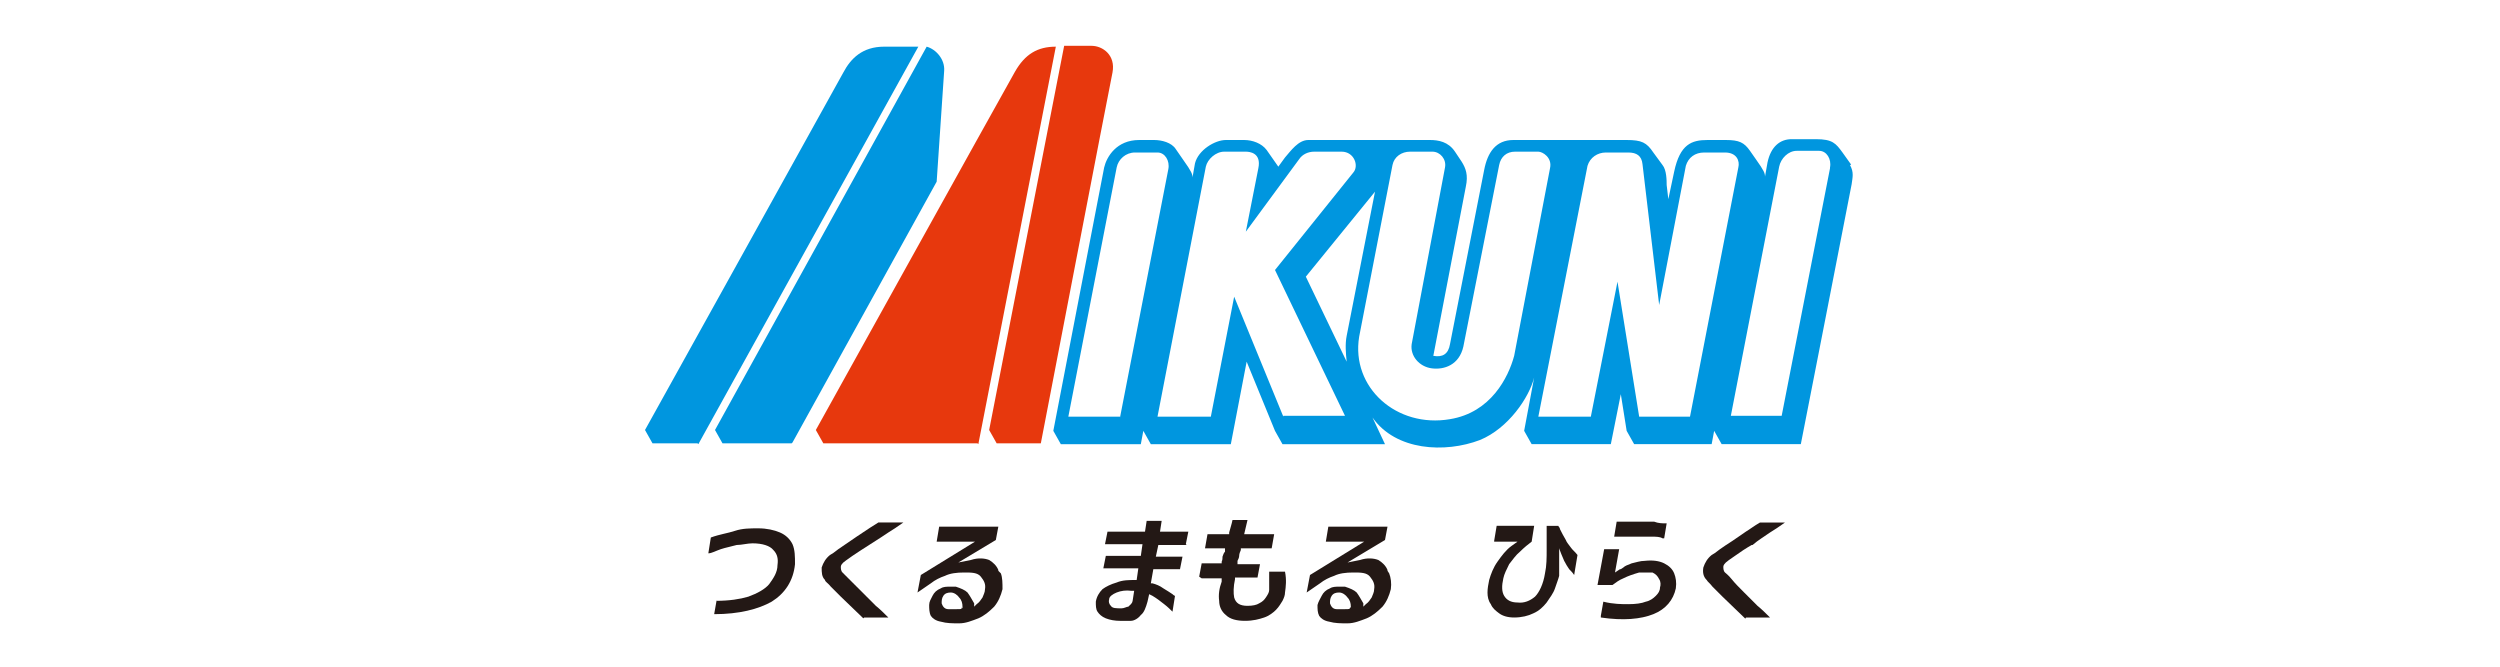 <?xml version="1.0" encoding="UTF-8"?>
<svg id="_レイヤー_1" data-name=" レイヤー 1" xmlns="http://www.w3.org/2000/svg" width="300" height="80" version="1.1" viewBox="0 0 300 80">
  <defs>
    <style>
      .cls-1 {
        fill: #231815;
      }

      .cls-1, .cls-2, .cls-3, .cls-4 {
        stroke-width: 0px;
      }

      .cls-2 {
        fill: #fff;
      }

      .cls-3 {
        fill: #e7380d;
      }

      .cls-4 {
        fill: #0096df;
      }
    </style>
  </defs>
  <rect class="cls-2" x="-33" y="-13" width="365" height="138"/>
  <g>
    <path class="cls-4" d="M222.1,19.7l-1-1.4c-.8-1.1-1.2-1.6-3.2-1.6h-2.9c-1.4,0-2.5.9-2.9,2.8l-.3,1.7c0-.4-.1-.7-1.1-2.1-.2-.3-.7-1-.7-1-.7-1-1.3-1.3-2.9-1.3h-2.2c-1.9,0-3.3.5-4,3.8l-.7,3.3-.2-1.7c0-.5,0-1.8-.5-2.4l-1.1-1.5c-.8-1.2-1.4-1.5-3.2-1.5h-13.6c-2.1,0-3.1,1.5-3.5,3.6l-4.1,20.9c-.2,1.2-.9,1.6-2,1.4l3.9-20.3c.3-1.4,0-2.2-.5-3l-.8-1.2c-.8-1.2-2-1.4-3-1.4h-14.6c-1.2,0-2.1,1.3-2.8,2.1l-.8,1.1-1.4-2c-.6-.8-1.7-1.2-2.7-1.2h-2.2c-1.3,0-3.3,1.2-3.7,2.8l-.3,1.7c0-.4-.1-.7-1.1-2.1l-.9-1.3c-.5-.8-1.7-1.1-2.6-1.1h-1.8c-2.7,0-3.9,2-4.2,3.3l-6.1,31.6.9,1.6h9.6l.3-1.6.9,1.6h9.6l1.9-9.9,3.4,8.3.9,1.6h12.3l-1.5-3.2c2.8,4,8.7,4.3,12.9,2.7,3.4-1.4,5.9-5.1,6.5-7.5l-1.2,6.4.9,1.6h9.5l1.2-6,.7,4.4.9,1.6h9.3l.3-1.6.9,1.6h9.5s6-30.6,6.1-31.2c.1-.8.3-1.4-.2-2.3h.1ZM134.4,50h-6.2l5.8-29.9c.2-1,1.1-1.8,2.2-1.8h2.7c.9,0,1.5,1,1.3,2l-5.8,29.8h0ZM154,50l-5.9-14.4-2.8,14.4h-6.4l5.8-30c.2-.9,1.2-1.8,2.2-1.8h2.6c.4,0,1.9.1,1.5,2l-1.5,7.6,6.4-8.7c.4-.6,1.1-.9,1.8-.9h3.3c1.5,0,2.1,1.7,1.4,2.5l-9.4,11.7,8.4,17.5h-7.6.2ZM161.6,43.4l-4.9-10.2,8.3-10.2-3.4,17.3h0c-.2,1-.1,2.1,0,3.1h0ZM181.7,42.7c-.7,2.6-2.8,6.8-7.7,7.6-6.4,1.1-11.9-3.8-10.9-9.9l4-20.6c.2-1,1.1-1.6,2.1-1.6h2.7c.9,0,1.7.9,1.5,1.9l-4,21.2c-.2,1.4.9,2.7,2.4,2.9s3.3-.4,3.8-2.6l4.3-21.8c.2-1,.9-1.6,1.9-1.6h2.8c.5,0,1.7.7,1.4,2,0,0-4.3,22.5-4.3,22.5ZM203,50h-6.3l-2.6-16.2-3.2,16.2h-6.3l5.9-30.1c.3-1,1.2-1.6,2.2-1.6h2.7c1,0,1.6.4,1.7,1.4l2,16.9,3.2-16.7c.3-1,1.1-1.6,2.2-1.6h2.5c1.4,0,1.8,1,1.6,1.8l-5.8,29.9h.2ZM219.6,20.2l-5.8,29.7h-6.1l5.8-29.9c.2-1,1.1-1.9,2.1-1.9h2.7c.9,0,1.5,1,1.3,2h0Z"/>
    <path class="cls-3" d="M127.6,5.5h3.4c1.3,0,2.9,1.1,2.5,3.2-.4,1.9-8.6,44.5-8.6,44.5h-5.3l-.9-1.6,9-46.1h0Z"/>
    <path class="cls-3" d="M117.3,53.2h-18.5l-.9-1.6s21.7-39.1,23.9-43c1.2-2.1,2.7-3,4.9-3l-9.3,47.7h0Z"/>
    <path class="cls-4" d="M95,53.2h-8.3l-.9-1.6L111.2,5.6c1.1.3,2.2,1.5,2.1,2.9l-.9,13.3-17.3,31.3h0Z"/>
    <path class="cls-4" d="M83.7,53.2h-5.4l-.9-1.6s22.1-39.8,23.8-42.9c.9-1.7,2.3-3.1,4.9-3.1h4.1l-26.4,47.7h0Z"/>
  </g>
  <g>
    <path class="cls-1" d="M86,72l-.3,1.7c3,0,5.3-.6,6.9-1.5,1.6-1,2.6-2.5,2.8-4.5,0-.9,0-1.7-.3-2.4-.3-.6-.8-1.1-1.5-1.4-.7-.3-1.6-.5-2.6-.5s-1.9,0-2.8.3-1.8.4-2.9.8l-.3,1.9h0c.4,0,.9-.3,1.5-.5s1.2-.3,1.9-.5c.6,0,1.3-.2,1.9-.2,1.2,0,2.1.3,2.5.8.5.5.6,1.1.5,1.8,0,.9-.5,1.6-1,2.3-.5.6-1.4,1.1-2.5,1.5-1,.3-2.3.5-3.9.5h.1Z"/>
    <path class="cls-1" d="M103.7,74.1h2.9c-.5-.5-1-1-1.5-1.4l-1.7-1.7-1.5-1.5-.8-.8c-.2-.2-.2-.5-.2-.7s.2-.4.3-.5c0,0,.5-.4,1.1-.8.7-.5,3.6-2.3,4.3-2.8.5-.3,1.1-.7,1.8-1.2h-3c-.7.4-4.4,2.9-4.8,3.2-.5.4-.8.6-1,.7-.5.4-.8.9-1,1.5,0,.6,0,1.1.4,1.5,0,.2.4.4.7.8l1.2,1.2,2.7,2.6h0Z"/>
    <path class="cls-1" d="M119.8,68.4c-.2-.5-.6-.9-1.1-1.2-.5-.2-1.3-.3-2.2,0l-1.5.3,4.5-2.7.3-1.6h-7.1l-.3,1.8h4.6l-6.5,4-.4,2.1,1.6-1.1c.5-.4,1.1-.7,1.7-.9.6-.3,1.4-.4,2.3-.4s1.6,0,2,.5.6.9.5,1.5c0,.4-.2.7-.3,1-.2.3-.4.6-.7.8l-.3.3v-.4c-.3-.5-.5-.9-.8-1.3-.3-.3-.8-.5-1.4-.7h-.7c-.4,0-.8,0-1.1.2-.5.2-.8.5-1,.9s-.4.7-.4,1.1,0,.9.2,1.3c.2.3.6.6,1.2.7.7.2,1.4.2,2.2.2s1.5-.3,2.3-.6c.7-.3,1.3-.8,1.9-1.4.5-.6.8-1.3,1-2.1,0-.7,0-1.4-.2-1.9l-.3-.3ZM115.4,72.9h0c0,.2,0,.2-.6.2h-.2c-.3,0-.5,0-.8,0-.5,0-.7-.4-.8-.7,0-.3,0-.6.2-.9s.5-.4.9-.4h0c.4,0,.8.3,1,.6.3.3.4.7.4,1.1h0v.2Z"/>
    <path class="cls-1" d="M142.3,65.3l.3-1.5h-3.4l.2-1.3h-1.8l-.2,1.3h-4.5l-.3,1.5h4.5l-.2,1.4h-4.2l-.3,1.5h4.2l-.2,1.4h-.2c-.7,0-1.5,0-2.2.3-.7.2-1.3.5-1.7.8-.4.4-.7.9-.8,1.5,0,.5,0,.9.2,1.2.2.3.5.6,1,.8.5.2,1.1.3,1.7.3s.9,0,1.3,0c.4,0,.9-.3,1.2-.7.4-.3.6-.9.8-1.6l.2-.9.4.2c.5.3.9.6,1.4,1,.4.3.8.7,1,.9h0l.3-1.9s-.1,0-.3-.2c-.3-.2-.6-.4-1.1-.7-.4-.3-.9-.5-1.3-.6h-.2l.3-1.7h3.2l.3-1.5h-3.2l.3-1.4h3.4,0ZM135.9,72.1c0,.3-.3.5-.5.7-.2,0-.5.2-.8.2-.7,0-1.1,0-1.3-.3-.2-.2-.3-.5-.2-.8,0-.3.4-.6.9-.8.5-.2,1.1-.3,1.8-.2h.3l-.2,1.3h0Z"/>
    <path class="cls-1" d="M144.2,69.4h2.4v.4c-.3.8-.4,1.6-.3,2.3,0,.7.3,1.3.8,1.7.5.5,1.3.7,2.3.7s1.7-.2,2.3-.4c.6-.2,1.1-.6,1.4-.9.4-.4.6-.8.8-1.1.2-.4.3-.7.3-1,.1-.7.2-1.5,0-2.5h-1.9v2.2c0,.3-.2.6-.4.9s-.4.5-.8.7c-.3.2-.8.3-1.4.3-.9,0-1.4-.3-1.6-1-.1-.5-.1-1.3.1-2.2v-.2h2.7l.3-1.6h-2.7v-.4c.1-.2.2-.4.2-.6s.1-.5.2-.7v-.2h3.7l.3-1.7h-3.6l.4-1.7h-1.8c-.1.5-.3,1.1-.4,1.5v.2h-2.6l-.3,1.7h2.4v.4c-.2.2-.2.4-.3.6,0,.2,0,.4-.1.6v.2h-2.4l-.3,1.6.3.2Z"/>
    <path class="cls-1" d="M166.5,68.4c-.2-.5-.6-.9-1.1-1.2-.5-.2-1.3-.3-2.2,0l-1.5.3,4.5-2.7.3-1.6h-7.1l-.3,1.8h4.6l-6.5,4-.4,2.1,1.6-1.1c.5-.4,1.1-.7,1.7-.9.6-.3,1.4-.4,2.3-.4s1.6,0,2,.5.6.9.5,1.5c0,.4-.2.7-.3,1-.2.3-.4.6-.7.8l-.3.3v-.4c-.3-.5-.5-.9-.8-1.3-.3-.3-.8-.5-1.4-.7h-.7c-.4,0-.8,0-1.1.2-.5.2-.8.5-1,.9s-.4.7-.5,1.1c0,.5,0,.9.2,1.3.2.3.6.6,1.2.7.7.2,1.4.2,2.2.2s1.5-.3,2.3-.6c.7-.3,1.3-.8,1.9-1.4.5-.6.8-1.3,1-2.1.1-.7,0-1.4-.2-1.9l-.2-.3ZM162.1,72.9h-.1c0,.2-.1.2-.6.2h-.2c-.3,0-.5,0-.8,0-.5,0-.7-.4-.8-.7,0-.3,0-.6.2-.9s.5-.4.9-.4h0c.4,0,.8.3,1,.6.3.3.4.7.4,1.1h0v.2Z"/>
    <path class="cls-1" d="M179.3,65h2.8l-.7.5c-.7.5-1.2,1.2-1.7,1.9-.5.7-.8,1.5-1,2.2-.1.5-.2,1-.2,1.5s.1,1,.4,1.4c.2.5.6.8,1,1.1.4.3,1,.5,1.8.5h0c.9,0,1.7-.2,2.3-.5.7-.3,1.2-.8,1.6-1.3.4-.6.8-1.1,1-1.7s.4-1.1.5-1.5v-3.4c-.1,0,.6,1.6.6,1.6.2.4.4.7.6,1,.2.2.4.4.6.7l.4-2.4c-.3-.4-.6-.6-.8-.9s-.5-.6-.6-.9c-.3-.5-.5-.9-.7-1.3,0-.2-.2-.3-.2-.4h-1.4v2.9c0,.9,0,1.9-.2,2.8-.2,1.3-.7,2.3-1.2,2.8-.6.5-1.3.8-2.1.7-.8,0-1.3-.3-1.6-.8s-.3-1.2-.1-2.1c.1-.5.4-1.1.7-1.7.4-.5.8-1.1,1.3-1.5.5-.5,1-.9,1.4-1.2l.3-1.9h-4.5l-.3,1.8h0Z"/>
    <path class="cls-1" d="M192.1,74.1c2.7.4,4.8.2,6.3-.4s2.4-1.7,2.7-3.1c.1-.7,0-1.3-.2-1.8s-.6-.9-1.2-1.2-1.4-.4-2.3-.3c-.6,0-1.1.2-1.6.3-.5.2-.8.3-1,.5l-.3.2h-.1l-.6.4.5-2.8h-1.8l-.8,4.3h1.8c.4-.3.8-.6,1.3-.8.6-.3,1.2-.5,1.9-.7.7,0,1.2,0,1.6,0,.4.2.6.4.8.8.2.3.2.7.1,1,0,.4-.2.7-.5,1s-.7.6-1.2.7c-.5.2-1.2.3-2.1.3h0c-.8,0-1.8,0-3-.3l-.3,1.7h0Z"/>
    <path class="cls-1" d="M196.1,64.4h.6c.5,0,1,0,1.5,0,.5,0,1,0,1.3.2h.2l.3-1.8h-.2c-.3,0-.8,0-1.3-.2-.5,0-1,0-1.5,0h-3l-.3,1.8h2.4Z"/>
    <path class="cls-1" d="M209.5,74.1h2.9c-.5-.5-1-1-1.5-1.4-.5-.5-1.1-1.1-1.6-1.6h0c-.6-.6-1.1-1.1-1.5-1.6s-.7-.7-.8-.8c-.2-.2-.2-.5-.2-.7s.2-.4.3-.5.5-.4,1.1-.8c.7-.5,1.3-.9,2-1.3h.1c.7-.6,1.4-1,2.1-1.5.5-.3,1.1-.7,1.8-1.2h-3c-.7.4-1.2.8-1.7,1.1l-1.6,1.1c-.6.4-1.1.7-1.5,1-.5.4-.8.6-1,.7-.5.4-.8.9-1,1.5-.1.6,0,1.1.4,1.5.1.2.4.4.7.8l1.2,1.2,2.7,2.6h.1Z"/>
  </g>
</svg>